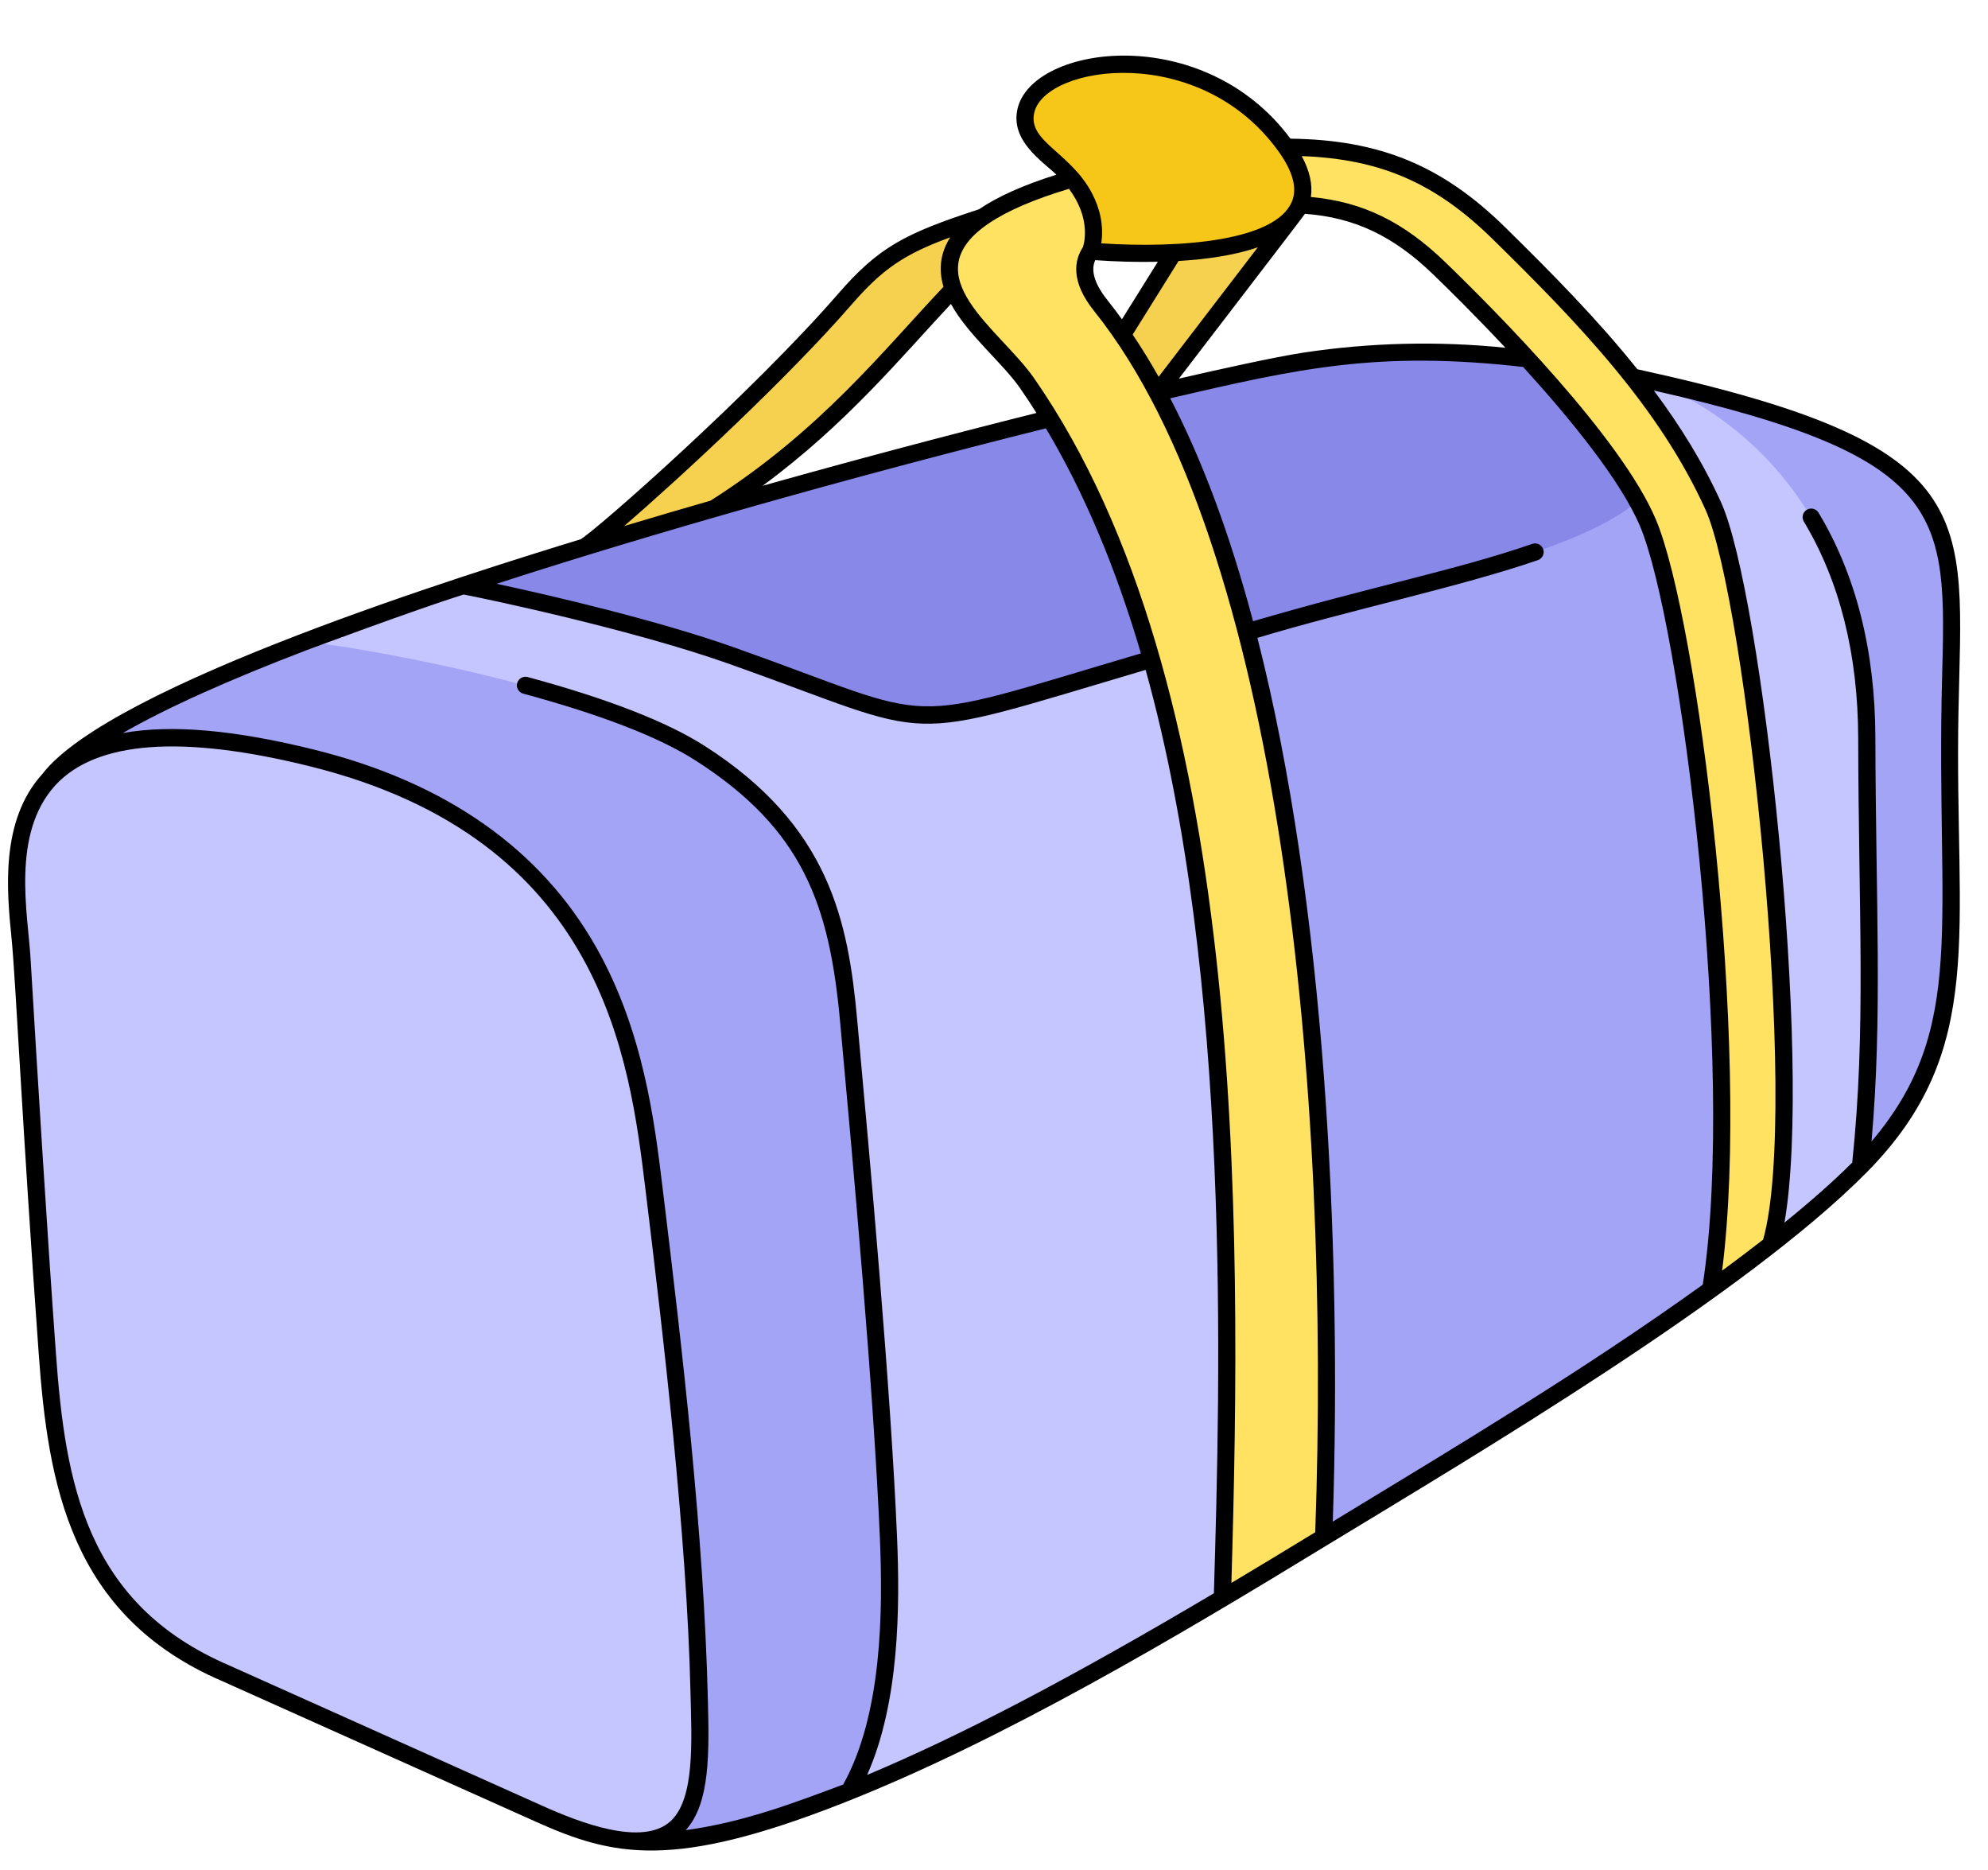 <?xml version="1.0" encoding="UTF-8"?>
<!DOCTYPE svg PUBLIC '-//W3C//DTD SVG 1.0//EN'
          'http://www.w3.org/TR/2001/REC-SVG-20010904/DTD/svg10.dtd'>
<svg height="490.3" preserveAspectRatio="xMidYMid meet" version="1.0" viewBox="-2.1 6.1 521.4 490.3" width="521.4" xmlns="http://www.w3.org/2000/svg" xmlns:xlink="http://www.w3.org/1999/xlink" zoomAndPan="magnify"
><g
  ><g id="change1_1"
    ><path d="M336.558,63.257l-35.073,45.768c-15.962,4.952-16.432-2.14-9.208-15.113l13.423-21.503 C318.427,57.044,330.453,58.875,336.558,63.257z" fill="#f6d14f"
    /></g
    ><g id="change1_2"
    ><path d="M255.549,63.099c14.434,5.56,21.139,11.99-7.641,18.821c-15.789,16.511-32.965,38.78-62.707,57.568 c-5.7,19.042-31.165,21.319-34.07,10.121c4.452-2.412,46.331-39.671,68.263-64.916C229.898,72.6,236.57,69.298,255.549,63.099 L255.549,63.099z" fill="#f6d14f"
    /></g
    ><g id="change2_1"
    ><path d="M485.842,312c-11.191-75.228-10.109-155.631-55.562-206.074 c86.139,19.265,79.96,36.151,79.003,87.264C508.191,252.27,516.819,279.989,485.842,312L485.842,312z" fill="#a4a4f7"
    /></g
    ><g id="change3_1"
    ><path d="M485.842,312c-6.289,6.356-14.302,13.265-23.566,20.512 c-5.186-17.976-12.567-177.741-36.233-227.521c0.621,0.131,3.865,0.823,4.238,0.935c3.347,1.059,57.038,19.148,57.218,93.677 C487.6,245.517,489.64,276.521,485.842,312L485.842,312z" fill="#c5c5ff"
    /></g
    ><g id="change2_2"
    ><path d="M446.566,344.277c-32.773,23.647-66.995,43.905-101.51,64.927 c-17.895-43.765-23.904-203.809-20.106-237.416c28.254-39.423,52.598-43.48,102.366-34.216 C459.85,161.826,465.256,285.621,446.566,344.277L446.566,344.277z" fill="#a4a4f7"
    /></g
    ><g id="change3_2"
    ><path d="M318.481,425.23c-30.711,18.235-66.302,38.07-97.915,50.704 c-14.64-21.83-16.596-276.33-142.826-301.498c12.859-4.903,26.89-9.839,41.587-14.708c76.727-10.121,141.102-5.725,180.604,19.261 C339.963,253.508,333.729,365.251,318.481,425.23L318.481,425.23z" fill="#c5c5ff"
    /></g
    ><g id="change4_1"
    ><path d="M427.316,137.572c-7.652,6.616-23.588,13.479-52.992,20.996 c-19.306,4.936-35.568,9.343-49.374,13.22c-24.972-24.665-27.349-46.246-23.453-62.752c18.607-4.362,32.402-7.258,38.623-8.205 c32.661-4.935,56.535-0.631,58.345-0.631C418.042,106.881,428.91,121.07,427.316,137.572z" fill="#8888e8"
    /></g
    ><g id="change4_2"
    ><path d="M299.93,178.99c-68.691,20.241-53.375,19.193-110.075-0.902 c-28.311-10.03-69.593-18.179-70.517-18.359c48.103-15.91,105.361-31.772,153.938-43.863 C293.798,131.272,307.556,150.847,299.93,178.99z" fill="#8888e8"
    /></g
    ><g id="change2_3"
    ><path d="M220.566,475.935c-0.103,0.076-34.178,15.15-58.165,12.848 c-54.254-122.72-70.483-194.128-151.73-278.169c8.103-10.752,33.562-23.374,67.057-36.177c6.383,0,75.486,11.144,103.719,29.167 c30.565,19.52,36.425,41.632,39.028,70.258c1.984,21.819,8.655,92.821,10.447,135.681 C231.803,430.64,231.284,457.429,220.566,475.935z" fill="#a4a4f7"
    /></g
    ><g id="change3_3"
    ><path d="M162.401,488.782c-7.512-0.627-16.162-3.939-23.014-7.01l-82.249-36.865 C18.11,428.183,12.7,394.339,10.3,361.002c-2.423-33.472-5.06-76.749-6.638-103.369c-0.642-10.876-5.331-33.416,6.976-46.985 c0.011-0.011,0.011-0.023,0.034-0.034c9.568-10.492,29.347-15.587,69.131-5.703c82.452,20.489,86.036,85.213,90.262,118.054 c3.235,25.177,10.222,85.427,11.18,126.856C181.729,470.592,182.901,490.462,162.401,488.782L162.401,488.782z" fill="#c5c5ff"
    /></g
    ><g id="change5_1"
    ><path d="M345.056,409.204c-8.227,5.026-17.176,10.447-26.575,16.026 c2.92-97.785,4.508-238.486-51.223-318.617c-8.667-12.505-32.468-27.069-12.792-42.702c6.497-5.024,16.733-8.581,24.625-10.853 c24.658,0.281,19.864,9.861,4.88,18.866c0,0.011-0.011,0.011-0.011,0.024c-2.536,3.595-2.231,8.284,2.705,14.414 c8.28,10.303,14.82,22.562,14.82,22.675h0.011C342.259,184.673,348.224,323.341,345.056,409.204L345.056,409.204z" fill="#ffe262"
    /></g
    ><g id="change5_2"
    ><path d="M462.276,332.511c-4.914,3.843-10.166,7.776-15.711,11.766 c9.151-56.745-5.252-174.495-16.454-201.025c-8.508-20.143-38.95-51.454-54.626-66.64c-12.363-11.98-23.724-16.082-36.673-16.759 c-8.554-2.209-15.5-6.162-3.618-15.113c25.437,0.079,40.775,7.776,55.866,22.597c21.534,21.131,43.744,44.01,56.182,71.498 C458.388,163.437,472.51,298.633,462.276,332.511z" fill="#ffe262"
    /></g
    ><g id="change6_1"
    ><path d="M338.812,59.853c-5.713,13.844-39.945,13.353-54.874,12.16c0,0,0.011-0.023,0.023-0.068 c0-0.011,0.011-0.011,0.011-0.024c0.338-0.935,3.043-9.365-4.88-18.866c-1.476-1.758-3.313-3.561-5.601-5.353 c-27.049-21.205,34.225-41.596,61.704-2.964C339.556,50.894,340.469,55.886,338.812,59.853z" fill="#f6c719"
    /></g
  ></g
  ><g id="change7_1"
  ><path d="M511.546,193.183c0.985-52.498,7.212-70.319-84.21-90.266c-10.364-12.973-22.328-25.109-34.688-37.238 c-16.463-16.168-32.852-22.932-56.294-23.219c-22.876-30.776-67.524-24.641-71.557-7.949c-2.041,8.438,6.414,13.793,10.172,17.389 c-8.649,2.719-15.377,5.726-20.285,9.063c-19.444,6.36-26.27,9.866-36.983,22.202c-22.482,25.869-63.141,61.732-67.518,64.334 c-28.112,8.634-123.21,38.077-141.194,61.573c-0.011,0.012-0.024,0.024-0.034,0.036c-11.084,12.248-9.244,30.754-8.027,43.003 c1.115,11.183,2.712,47.924,7.132,109.002c2.45,34.021,8.19,68.671,48.165,85.802l82.248,36.865 c20.275,9.086,35.892,12.624,80.426-4.87c42.003-16.51,87.872-43.717,127.34-67.831c38.359-23.314,109.125-65.113,141.215-97.544 C519.318,281.332,510.479,250.7,511.546,193.183L511.546,193.183z M285.15,74.316c5.314,0.379,10.933,0.544,16.414,0.428 l-9.407,15.073c-1.225-1.689-2.465-3.338-3.728-4.918C283.935,79.317,284.364,76.032,285.15,74.316L285.15,74.316z M307.012,74.528 c7.153-0.423,14.606-1.449,20.782-3.586l-26.014,33.951c-2.197-3.898-4.467-7.587-6.813-11.067L307.012,74.528z M340.153,62.16 c13.055,0.977,23.237,5.814,33.772,16.024c3.822,3.695,10.913,10.685,18.8,19.099c-17.587-1.79-35.371-1.381-52.937,1.271 c-7.596,1.155-22.706,4.524-32.696,6.822C330.479,74.864,339.886,62.626,340.153,62.16z M269.176,35.572 c3.02-12.495,43.609-18.504,64.186,10.423c3.667,5.173,4.803,9.527,3.377,12.941c-0.001,0.002-0.002,0.006-0.003,0.009 c-4.239,10.27-28.996,12.333-49.998,10.964c0.671-4.652-0.32-9.054-2.383-13.03C278.7,45.976,267.327,43.225,269.176,35.572z M272.206,118.411c9.968,16.706,18.326,36.49,24.925,59.007c-65.424,19.343-51.055,18.151-106.515-1.502 c-20.496-7.266-48.546-13.762-62.466-16.744C169.081,145.902,220.928,131.225,272.206,118.411L272.206,118.411z M197.899,133.484 c21.924-16.125,36.251-33.637,49.405-47.686c4.491,8.166,13.547,15.479,18.112,22.052c1.471,2.114,2.905,4.298,4.315,6.532 C245.49,120.456,221.145,126.936,197.899,133.484z M221.103,86.123c8.276-9.528,13.877-13.338,26.024-17.8 c-2.476,3.884-3.201,8.209-1.773,12.979c-15.805,16.684-32.379,37.862-61.104,56.073c-7.725,2.226-15.297,4.452-22.665,6.664 C176.384,131.3,204.528,105.195,221.103,86.123L221.103,86.123z M58.034,442.788c-37.712-16.161-43.033-48.008-45.479-81.998 c-2.327-32.154-4.893-73.944-6.637-103.339c-0.691-11.714-5.114-32.613,6.425-45.368c10.686-11.716,33.202-13.409,66.922-5.033 c76.747,19.07,83.74,76.543,87.918,110.883c4.623,37.942,10.859,90.534,11.816,131.892c0.308,12.868,1.166,27.762-5.137,33.713 c-7.381,6.968-24.242,0.299-33.547-3.872L58.034,442.788z M177.749,485.971c6.448-7.113,6.146-20.292,5.806-34.233 c-1.063-43.296-6.585-90.804-11.897-134.35c-2.095-17.224-4.966-40.814-17.288-62.714c-14.586-25.925-39.489-43.419-74.018-52 c-20.947-5.203-37.602-6.661-50.246-4.363c11.375-6.541,27.515-13.818,48.319-21.775c0.113-0.036,28.016-10.447,41.063-14.551 c4.546,0.829,43.799,9.024,69.62,18.176c56.411,19.995,42.62,21.298,109.261,1.587c22.526,80.863,19.601,185.101,17.901,242.121 c-37.196,22.047-66.329,37.31-90.945,47.626c8.493-19.041,8.602-44.181,7.855-62.099c-1.641-39.255-7.142-99.54-10.453-135.791 c-2.361-25.943-7.2-50.966-40.062-71.953c-9.913-6.326-25.512-12.389-46.364-18.023c-1.205-0.322-2.439,0.387-2.763,1.588 s0.387,2.439,1.588,2.763c20.409,5.514,35.588,11.392,45.113,17.471c28.345,18.103,35.224,38.063,37.997,68.562 c3.408,37.244,8.82,96.806,10.441,135.572c0.787,18.891,0.628,45.999-9.637,64.43C206.33,478.772,192.962,483.907,177.749,485.971z M269.118,105.28c-9.02-12.998-32.177-26.898-11.851-40.631c4.861-3.284,11.88-6.306,20.998-9.038 c5.65,7.569,4.097,13.93,3.663,15.287c-2.219,3.357-3.374,8.924,2.984,16.822c48.978,61.221,62.043,205.269,57.941,320.143 c-7.948,4.852-15.186,9.225-21.99,13.282C323.738,324.051,324.46,184.855,269.118,105.28z M347.46,405.062 c2.352-72.043-1.975-161.86-19.77-231.71c24.028-7.253,53.472-13.451,73.558-20.382c1.177-0.406,1.802-1.689,1.395-2.866 c-0.407-1.177-1.689-1.802-2.866-1.395c-20.188,6.967-41.625,11.011-73.229,20.281c-6.041-22.701-13.294-42.216-21.73-58.459 c34.017-7.897,54.542-12.517,92.56-8.213c12.426,13.642,25.609,29.797,30.663,41.764c10.692,25.321,25.314,141.664,16.446,198.861 C413.3,365.377,380.205,385.149,347.46,405.062L347.46,405.062z M432.196,142.327c-9.067-21.467-41.58-54.275-55.136-67.382 c-11.036-10.694-21.742-15.933-35.349-17.19c0.486-3.265-0.316-6.853-2.397-10.726c20.792,0.774,35.137,7.099,50.176,21.869 c22.416,21.998,43.544,43.967,55.707,70.819c10.556,23.299,24.853,156.842,15.128,191.417c-3.418,2.664-7.021,5.388-10.76,8.135 C457.138,280.185,443.224,168.448,432.196,142.327L432.196,142.327z M488.748,305.4c2.909-32.903,1.11-62.568,1.013-105.85 c-0.056-22.798-5.068-42.653-14.898-59.01c-0.641-1.066-2.026-1.413-3.092-0.771c-1.066,0.64-1.412,2.025-0.771,3.093 c9.404,15.651,14.199,34.727,14.252,56.7c0.103,46.072,2.114,76.307-1.561,111.364c-4.786,4.785-10.761,10.074-17.777,15.76 c7.482-42.479-5.859-165.097-16.61-188.83c-4.732-10.447-10.755-20.136-17.642-29.36c77.512,17.569,76.716,32.557,75.593,75.452 C505.559,248.292,514.163,275.413,488.748,305.4L488.748,305.4z"
  /></g
></svg
>
